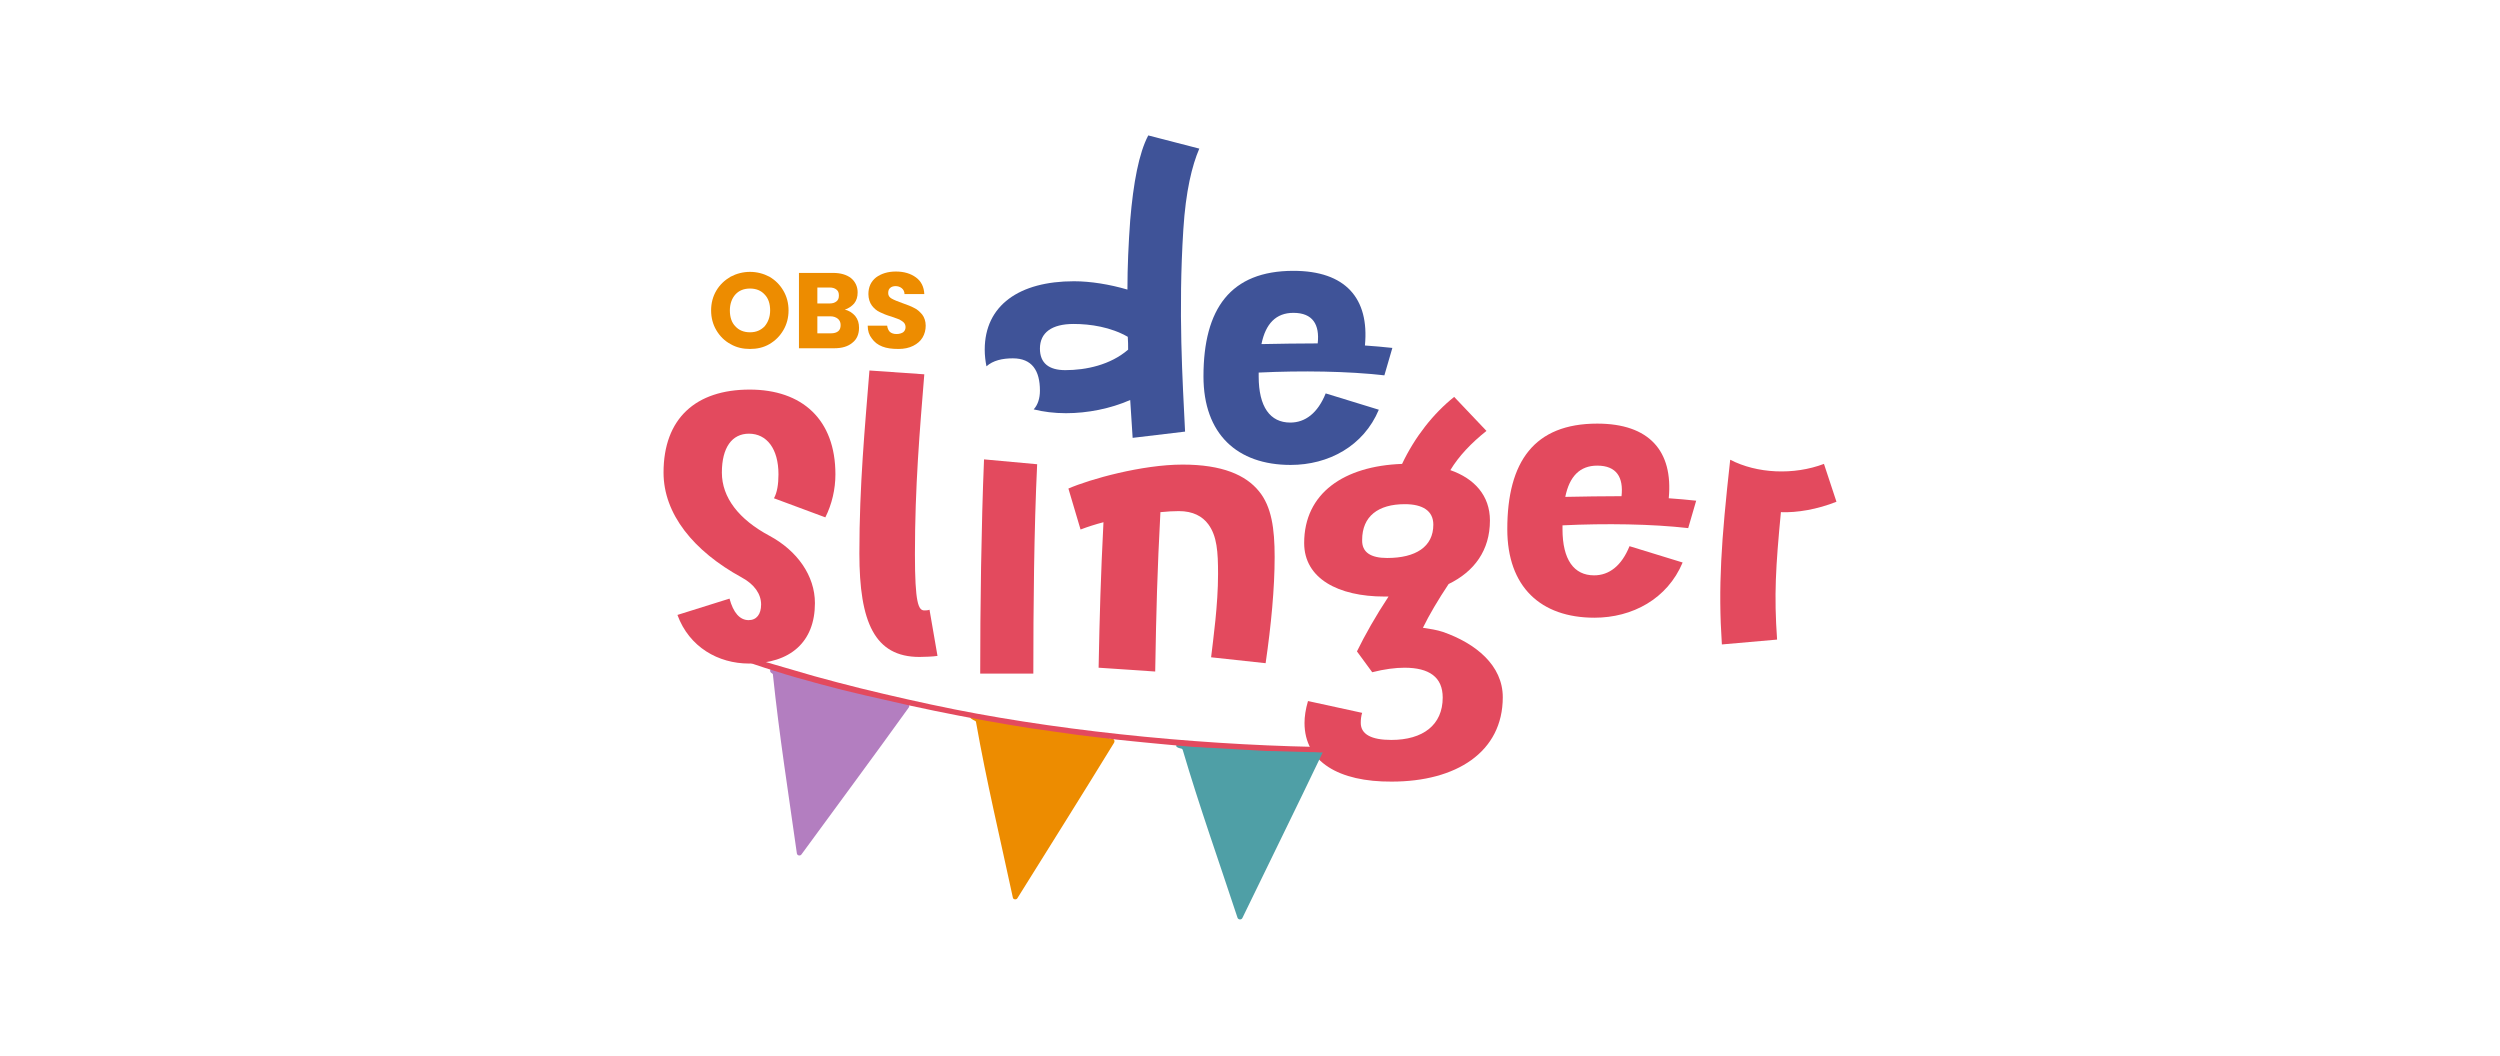 <?xml version="1.0" encoding="utf-8"?>
<!-- Generator: Adobe Illustrator 28.1.0, SVG Export Plug-In . SVG Version: 6.00 Build 0)  -->
<svg version="1.1" id="Layer_1" xmlns="http://www.w3.org/2000/svg" xmlns:xlink="http://www.w3.org/1999/xlink" x="0px" y="0px" viewBox="0 0 720 304" style="enable-background:new 0 0 720 304;" xml:space="preserve">
  <style type="text/css">
	.st0{fill:#293555;}
	.st1{clip-path:url(#SVGID_00000039123733899550320030000011839377461730345650_);fill:#293555;}
	.st2{fill:#FFF220;}
	.st3{fill:#00AEEF;}
	.st4{fill:#01A651;}
	.st5{fill:#EC158C;}
	.st6{fill:#007DC4;}
	.st7{fill:#D00A11;}
	.st8{fill:#FAAF17;}
	.st9{fill:#451651;}
	.st10{fill:#231B50;}
	.st11{fill:#00A8B8;}
	.st12{clip-path:url(#SVGID_00000024724195978624150150000008206400635715106694_);fill:#E11F26;}
	.st13{fill:#E11F26;}
	.st14{clip-path:url(#SVGID_00000178198980763810549490000002145932446631016111_);fill:#E11F26;}
	.st15{fill:#F79120;}
	.st16{clip-path:url(#SVGID_00000023277159479691517210000017444513759133063831_);fill:#F79120;}
	.st17{clip-path:url(#SVGID_00000013164457315517323370000003461227462689797518_);}
	
		.st18{clip-path:url(#SVGID_00000147199878432429104700000016363811871066581889_);fill:url(#SVGID_00000175306220860404562180000001203946541193178552_);}
	.st19{clip-path:url(#SVGID_00000165231362334775669920000005519324696522474678_);fill:#F39200;}
	.st20{fill:#1D1D1B;}
	.st21{fill-rule:evenodd;clip-rule:evenodd;fill:#4E5CA6;}
	.st22{fill-rule:evenodd;clip-rule:evenodd;fill:#CAD400;}
	.st23{fill:#FFFFFF;}
	.st24{fill:#231F20;}
	.st25{fill:#EC1C24;}
	.st26{clip-path:url(#SVGID_00000086673827671790306870000008758521597007947168_);}
	.st27{clip-path:url(#SVGID_00000033353350934325358470000016177921999592282552_);}
	.st28{clip-path:url(#SVGID_00000020380104114770817510000018259293664077194421_);}
	.st29{clip-path:url(#SVGID_00000041984736184947194090000015030882637960514466_);}
	.st30{clip-path:url(#SVGID_00000116219448104192220080000016959806520468669331_);}
	.st31{clip-path:url(#SVGID_00000101068977042732708220000017892519245333543560_);}
	.st32{clip-path:url(#SVGID_00000151538644864819172440000018279598585282050735_);}
	.st33{clip-path:url(#SVGID_00000169548203735561176630000009577782304903015069_);}
	.st34{clip-path:url(#SVGID_00000165944705079609927140000000927846790333025685_);}
	.st35{fill:#263D8D;}
	.st36{fill:#FFCB00;}
	.st37{fill:#00519F;}
	.st38{fill:#20201E;}
	.st39{fill:#18AFAB;}
	.st40{fill:#DA1C54;}
	.st41{fill:#4A4947;}
	.st42{fill:#802782;}
	.st43{clip-path:url(#SVGID_00000049922301855911248030000001627101796275077536_);fill:#CC1E56;}
	.st44{clip-path:url(#SVGID_00000049922301855911248030000001627101796275077536_);}
	.st45{clip-path:url(#SVGID_00000049200609390852638710000001008380478072481450_);fill:#221D54;}
	.st46{clip-path:url(#SVGID_00000049200609390852638710000001008380478072481450_);fill:#CC1E56;}
	.st47{clip-path:url(#SVGID_00000049200609390852638710000001008380478072481450_);fill:#F3A31D;}
	.st48{fill:#028097;}
	.st49{fill:#00A99D;}
	.st50{fill:#39BFD1;}
	.st51{fill:#E56C73;}
	.st52{fill:#0077C8;}
	.st53{fill:#6AAFAA;}
	.st54{fill:#B9D9EB;}
	.st55{fill:#EEB736;}
	.st56{fill:#F2AAA2;}
	.st57{fill:#F2A900;}
	.st58{fill:#174A5B;}
	.st59{fill:#A0DAB3;}
	.st60{fill:#ED8C00;}
	.st61{fill:#E34A5E;}
	.st62{fill:#3F5398;}
	.st63{fill:#4F9FA6;}
	.st64{fill:#B37EC0;}
	.st65{fill:#E92E64;}
	.st66{fill:#283883;}
	.st67{fill:#F0B323;}
	.st68{fill:#32398B;}
	.st69{fill:#27B093;}
</style>
  <g>
    <g>
      <path class="st60" d="M210.4,99.1c-1.7-0.9-3.1-2.3-4.1-4c-1-1.7-1.5-3.6-1.5-5.7c0-2.1,0.5-4,1.5-5.7c1-1.7,2.4-3,4.1-4
			c1.7-0.9,3.6-1.4,5.6-1.4c2,0,3.9,0.5,5.6,1.4c1.7,1,3,2.3,4,4c1,1.7,1.5,3.6,1.5,5.7c0,2.1-0.5,4-1.5,5.7c-1,1.7-2.3,3-4,4
			c-1.7,1-3.6,1.4-5.6,1.4C214,100.5,212.1,100.1,210.4,99.1z M220.2,94c1-1.2,1.6-2.7,1.6-4.6c0-1.9-0.5-3.5-1.6-4.6
			c-1-1.1-2.4-1.7-4.2-1.7c-1.8,0-3.2,0.6-4.2,1.7c-1,1.1-1.6,2.7-1.6,4.6c0,1.9,0.5,3.5,1.6,4.6c1,1.1,2.4,1.7,4.2,1.7
			C217.8,95.7,219.1,95.1,220.2,94z" />
      <path class="st60" d="M246.3,91c0.8,1,1.1,2.1,1.1,3.4c0,1.8-0.6,3.3-1.9,4.3c-1.3,1.1-3,1.6-5.3,1.6h-10.1V78.6h9.8
			c2.2,0,3.9,0.5,5.2,1.5c1.2,1,1.9,2.4,1.9,4.1c0,1.3-0.3,2.3-1,3.2c-0.7,0.8-1.6,1.4-2.7,1.8C244.5,89.4,245.5,90.1,246.3,91z
			 M235.4,87.4h3.5c0.9,0,1.5-0.2,2-0.6c0.5-0.4,0.7-0.9,0.7-1.7s-0.2-1.3-0.7-1.7c-0.5-0.4-1.1-0.6-2-0.6h-3.5V87.4z M241.4,95.4
			c0.5-0.4,0.7-1,0.7-1.8c0-0.8-0.3-1.4-0.8-1.8c-0.5-0.4-1.2-0.7-2.1-0.7h-3.8V96h3.9C240.2,96,240.9,95.8,241.4,95.4z" />
      <path class="st60" d="M254.1,99.8c-1.3-0.5-2.3-1.3-3-2.3c-0.8-1-1.2-2.2-1.2-3.7h5.6c0.1,0.8,0.4,1.4,0.8,1.8
			c0.5,0.4,1.1,0.6,1.9,0.6c0.8,0,1.4-0.2,1.9-0.5c0.5-0.4,0.7-0.9,0.7-1.5c0-0.5-0.2-1-0.5-1.3c-0.4-0.4-0.8-0.6-1.3-0.9
			c-0.5-0.2-1.3-0.5-2.2-0.8c-1.4-0.4-2.6-0.9-3.4-1.3c-0.9-0.4-1.7-1.1-2.3-1.9c-0.6-0.8-1-2-1-3.3c0-2,0.7-3.6,2.2-4.8
			c1.5-1.1,3.4-1.7,5.7-1.7c2.4,0,4.3,0.6,5.8,1.7c1.5,1.1,2.3,2.7,2.4,4.8h-5.7c0-0.7-0.3-1.3-0.8-1.7c-0.5-0.4-1.1-0.6-1.8-0.6
			c-0.6,0-1.2,0.2-1.5,0.5c-0.4,0.3-0.6,0.8-0.6,1.5c0,0.7,0.3,1.2,1,1.6c0.7,0.4,1.7,0.8,3.1,1.3c1.4,0.5,2.5,0.9,3.4,1.4
			c0.9,0.4,1.6,1.1,2.3,1.9c0.6,0.8,1,1.9,1,3.2c0,1.2-0.3,2.4-0.9,3.4c-0.6,1-1.5,1.8-2.7,2.4c-1.2,0.6-2.6,0.9-4.2,0.9
			C256.8,100.5,255.4,100.3,254.1,99.8z" />
    </g>
    <g>
      <path class="st61" d="M264.8,189.2c-12.9,0-17.3-10-17.3-29.8s1.6-36.3,2.9-52.7l15.8,1.1c-1.3,16-2.7,32.3-2.7,51.8
			c0,14.1,1,16.2,2.7,16.2c0.4,0,1,0,1.5-0.2l2.3,13.3C268.8,189.1,266.1,189.2,264.8,189.2z" />
    </g>
    <g>
      <path class="st61" d="M350.8,165.3c0-6.4-0.3-10.9-2.8-14.3c-1.7-2.3-4.4-3.8-8.5-3.8c-1.5,0-3.3,0.1-5.3,0.3
			c-0.9,17-1.2,28.1-1.5,45.9l-16.3-1.1c0.3-15.2,0.6-26.1,1.4-41.9c-2.3,0.6-4.5,1.3-6.6,2.1l-3.5-11.8c6.2-2.7,21.2-6.9,32.9-6.9
			c11.4,0,18.2,3,22,7.7c3.6,4.4,4.5,10.7,4.5,18.9c0,9-1,19.6-2.6,30.6l-15.7-1.7C349.4,184.1,350.8,174.3,350.8,165.3z" />
    </g>
    <g>
      <path class="st61" d="M195.1,177.1l15-4.7c1.1,4.1,3,6.2,5.5,6.2c2.3,0,3.6-1.7,3.6-4.5c0-3-1.9-5.8-5.6-7.8
			c-13.9-7.6-22.5-18.3-22.5-30.2c0-15.6,9.3-23.9,24.8-23.9c15.1,0,24.7,8.6,24.7,24.4c0,4.3-1,8.6-2.9,12.4l-14.8-5.5
			c0.9-1.6,1.3-4,1.3-6.9c0-7.4-3.4-11.7-8.5-11.7c-4.9,0-7.8,4-7.8,11.2c0,7.2,4.9,13.5,13.7,18.2c8,4.3,13.1,11.5,13.1,19.4
			c0,11.2-7.1,17.4-19,17.4C206.9,191.1,198.5,186.4,195.1,177.1z" />
    </g>
    <g>
      <path class="st61" d="M375.7,208.2c0-1.8,0.3-3.9,1-6.3l15.6,3.4c-0.3,0.9-0.4,1.9-0.4,2.9c0,3.3,3.1,4.9,8.8,4.9
			c9.1,0,14.8-4.3,14.8-12.2c0-5.9-3.9-8.6-11-8.6c-2.6,0-5.8,0.4-9.3,1.3l-4.4-6c2.3-4.7,5.4-10.2,9.1-15.8h-1.2
			c-13.3,0-23.1-5.2-23.1-15.4c0-14.4,11.5-22.2,28.2-22.8c3.7-7.8,9-14.5,15-19.3l9.3,9.8c-4.4,3.5-8,7.3-10.4,11.3
			c6.9,2.4,11.4,7.3,11.4,14.5c0,8.6-4.5,14.7-11.9,18.3c-3,4.5-5.6,8.9-7.4,12.6c2,0.3,4,0.6,5.8,1.2c9.4,3.3,17.2,9.6,17.2,18.8
			c0,15.8-13.4,24.3-32,24.3C385.6,225.2,375.7,219.4,375.7,208.2z M399.5,160.7c8.2,0,13.3-3.2,13.3-9.6c0-4-3.1-5.9-8.2-5.9
			c-7.7,0-12.3,3.5-12.3,10.3C392.2,159.1,394.8,160.7,399.5,160.7z" />
    </g>
    <path class="st62" d="M346.6,108.4c0-19.5,7.8-30.4,25.9-30.4c15,0,21.9,7.9,20.6,21.5c2.7,0.2,5.3,0.4,7.9,0.7l-2.3,7.9
		c-10.4-1.2-23.8-1.4-36.2-0.8v1.1c0,8.8,3.3,13.3,9.1,13.3c4.3,0,7.9-2.7,10.2-8.4l15.3,4.7c-4.4,10.5-14.5,15.9-25.4,15.9
		C356.3,133.9,346.6,125,346.6,108.4z M379.5,98.9c0.6-5.4-1.4-8.8-7-8.8c-5,0-8,3.1-9.2,9C368.6,99,374.1,98.9,379.5,98.9z" />
    <path class="st61" d="M434.1,152.4c0-19.5,7.8-30.4,25.9-30.4c15,0,21.9,7.9,20.6,21.5c2.7,0.2,5.3,0.4,7.9,0.7l-2.3,7.9
		c-10.4-1.2-23.8-1.4-36.2-0.8v1.1c0,8.8,3.3,13.3,9.1,13.3c4.3,0,7.9-2.7,10.2-8.4l15.3,4.7c-4.4,10.5-14.5,15.9-25.4,15.9
		C443.7,177.9,434.1,169,434.1,152.4z M467,142.9c0.6-5.4-1.4-8.8-7-8.8c-5,0-8,3.1-9.2,9C456.1,143,461.5,142.9,467,142.9z" />
    <g>
      <path class="st61" d="M283.4,132.3l15.3,1.4c-0.9,18.8-1.1,41.3-1.1,60.3h-15.3C282.3,175,282.6,151.6,283.4,132.3z" />
    </g>
    <g>
      <path class="st61" d="M498.3,132.4c7.7,4,18.3,4.5,27,1.2l3.6,10.9c-5.5,2.2-11.4,3.2-16,3c-1.5,15.8-2,23.8-1.1,36.7l-15.9,1.4
			C494.8,169,495.7,155.9,498.3,132.4z" />
    </g>
    <g>
      <path class="st62" d="M340.8,66.1c0.7-11.1,2.5-18.4,4.6-23.3L330.7,39c-2.7,5.1-4.3,13.7-5.2,24.4c-0.5,6.8-0.8,13.5-0.8,20
			c-5.1-1.5-10.6-2.4-15.4-2.4c-15.7,0-25.7,6.9-25.7,19.7c0,1.7,0.2,3.3,0.5,4.8c1.9-1.7,4.6-2.3,7.6-2.3c5.5,0,7.8,3.5,7.8,9.3
			c0,2.2-0.6,4.1-1.8,5.4c2.8,0.7,5.9,1.1,9.3,1.1c6.2,0,12.8-1.3,18.5-3.8c0.3,4.5,0.5,8.2,0.7,10.9l15.1-1.8
			C340.6,109.8,339.3,89.7,340.8,66.1z M306.8,106.6c-4.7,0-7.3-2-7.3-6.2c0-4.6,3.4-7.1,9.7-7.1c4.9,0,10.7,0.9,15.6,3.7
			c0.1,1.2,0.1,2.5,0.1,3.7C319.8,105.1,312.8,106.6,306.8,106.6z" />
    </g>
    <path class="st63" d="M379.8,215.8c-7-0.6-14-0.8-21-1.1c-3.5-0.2-7-0.3-10.5-0.4c-1.7-0.1-3.3-0.1-5-0.2c-1.5,0-3-0.4-4.4,0.4
		c-0.2,0.1-0.2,0.5,0,0.6c0.4,0.3,0.8,0.4,1.3,0.5c0.2,0,0.3,0.2,0.4,0.3c4.8,16.3,10.5,32.3,15.8,48.4c0.2,0.6,1.1,0.7,1.4,0.1
		c7.7-15.9,15.5-31.7,23.1-47.6C381.2,216.2,380.4,215.5,379.8,215.8z" />
    <path class="st60" d="M320,212.7c-6.8-1.5-13.8-2.5-20.7-3.7c-3.4-0.6-6.9-1.2-10.3-1.8c-1.6-0.3-3.3-0.5-4.9-0.8
		c-1.5-0.2-2.9-0.7-4.4-0.1c-0.2,0.1-0.3,0.5-0.1,0.6c0.4,0.3,0.8,0.5,1.2,0.7c0.2,0.1,0.3,0.2,0.3,0.4c3,17,7,33.7,10.6,50.5
		c0.1,0.6,1,0.7,1.3,0.2c9.3-14.9,18.6-29.7,27.8-44.7C321.3,213.3,320.6,212.5,320,212.7z" />
    <path class="st64" d="M260.9,202.5c-6.7-2.1-13.5-3.7-20.3-5.6c-3.4-0.9-6.7-1.8-10.1-2.7c-1.6-0.4-3.2-0.8-4.9-1.2
		c-1-0.2-2-0.6-2.9-0.7c-0.9-0.1-1.3,1.2-0.4,1.6c0,0,0,0,0,0c0.2,0.1,0.3,0.2,0.3,0.4c1.8,17.3,4.5,34.4,6.9,51.5
		c0.1,0.6,0.9,0.8,1.3,0.3c10.3-14.1,20.7-28.1,30.9-42.3C262.2,203.2,261.5,202.3,260.9,202.5z" />
    <path class="st61" d="M384.6,216.6c0.2-0.1,0.3-0.3,0.5-0.4c0-0.3,0-0.7,0.1-1c-35.2-0.3-76.1-4.1-110.3-10.9
		c-4.6-0.9-9.1-1.9-13.6-2.9c-4.5-1-9.1-2.1-13.6-3.2c-4.5-1.1-8.9-2.3-13.3-3.5c-4.5-1.3-8.9-2.6-13.4-3.9c-3-0.9-5.9-1.7-8.9-2.6
		c-0.2,0.3-0.4,0.7-0.6,1.1c3.8,1.4,7.6,2.7,11.5,3.9c4.3,1.4,8.7,2.6,13.1,3.8c4.4,1.2,8.8,2.3,13.2,3.3c4.4,1,8.8,2,13.2,3
		c4.5,1,9,1.9,13.6,2.8c4.6,0.9,9.1,1.7,13.7,2.5c4.6,0.8,9.2,1.5,13.8,2.1c4.6,0.7,9.2,1.3,13.8,1.8c3,0.4,6,0.7,9,1
		c1,0.1,2,0.2,3,0.3c1,0.1,2.1,0.2,3.1,0.3c1.1,0.1,2.2,0.2,3.2,0.3c1.1,0.1,2.2,0.2,3.3,0.3c1.1,0.1,2.2,0.2,3.4,0.3
		c1.1,0.1,2.3,0.2,3.4,0.2c1.2,0.1,2.3,0.2,3.5,0.2c1.2,0.1,2.3,0.1,3.5,0.2c1.2,0.1,2.3,0.1,3.5,0.2c1.2,0.1,2.3,0.1,3.5,0.2
		c1.2,0.1,2.3,0.1,3.5,0.2c1.2,0.1,2.3,0.1,3.5,0.1c1.1,0,2.3,0.1,3.4,0.1c1.1,0,2.3,0.1,3.4,0.1c1.1,0,2.2,0.1,3.3,0.1
		c1.1,0,2.2,0,3.3,0.1c1.1,0,2.1,0,3.2,0C383.7,216.6,384.1,216.6,384.6,216.6z" />
    <circle class="st61" cx="211.4" cy="188.6" r="1.6" />
    <circle class="st61" cx="385.1" cy="215.7" r="1.6" />
  </g>
</svg>